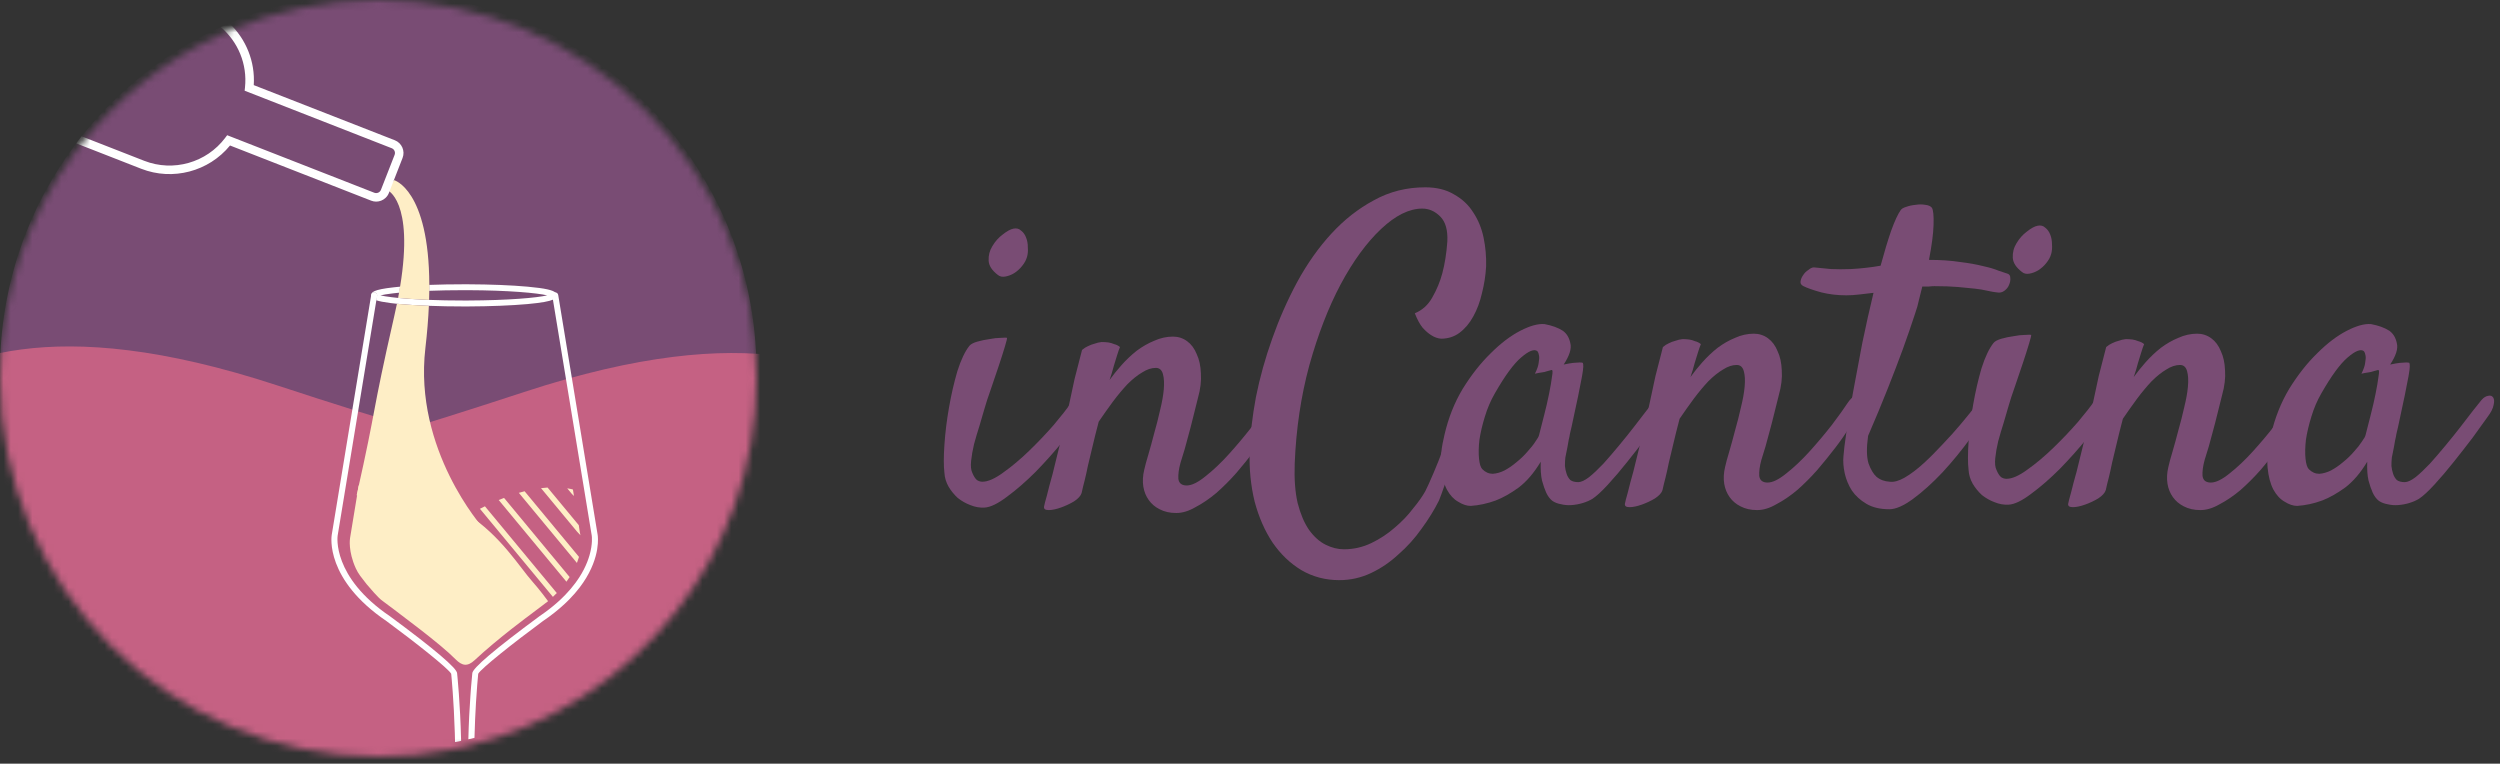 <svg xmlns="http://www.w3.org/2000/svg" width="347" height="106" viewBox="0 0 347 106" fill="none"><rect x="0" y="0" width="347" height="106" fill="#333333" stroke="none"/><path d="M142.547 35.666C142.431 36.09 142.2 36.515 141.852 36.939C141.544 37.325 141.177 37.653 140.753 37.923C140.367 38.155 139.962 38.309 139.537 38.386C139.113 38.464 138.766 38.386 138.495 38.155C137.685 37.537 137.261 36.881 137.222 36.187C137.184 35.454 137.357 34.779 137.743 34.161C138.129 33.505 138.611 32.965 139.19 32.54C139.769 32.077 140.27 31.807 140.695 31.73C141.119 31.653 141.467 31.749 141.737 32.02C142.045 32.251 142.277 32.579 142.431 33.004C142.586 33.389 142.663 33.833 142.663 34.335C142.701 34.836 142.663 35.28 142.547 35.666ZM134.56 47.994C134.753 47.763 135.119 47.57 135.659 47.416C136.2 47.261 136.759 47.145 137.338 47.068C137.917 46.953 138.438 46.895 138.901 46.895C139.402 46.856 139.692 46.856 139.769 46.895C139.807 46.933 139.711 47.338 139.479 48.11C139.248 48.882 138.958 49.789 138.611 50.831C138.264 51.872 137.897 52.953 137.511 54.072C137.126 55.152 136.836 56.04 136.643 56.734C136.45 57.429 136.219 58.22 135.949 59.107C135.679 59.956 135.428 60.805 135.196 61.654C135.003 62.464 134.868 63.236 134.791 63.969C134.714 64.702 134.772 65.262 134.965 65.648C135.158 66.111 135.37 66.439 135.601 66.632C135.833 66.786 136.084 66.863 136.354 66.863C137.126 66.863 138.09 66.439 139.248 65.59C140.444 64.741 141.64 63.738 142.836 62.58C144.071 61.384 145.21 60.188 146.251 58.992C147.293 57.757 148.065 56.773 148.567 56.04C148.875 55.654 149.184 55.403 149.493 55.287C149.84 55.172 150.11 55.191 150.303 55.345C150.534 55.499 150.65 55.75 150.65 56.097C150.689 56.445 150.573 56.85 150.303 57.313C149.686 58.393 148.779 59.686 147.583 61.191C146.386 62.657 145.113 64.085 143.763 65.474C142.412 66.825 141.081 67.982 139.769 68.947C138.495 69.912 137.454 70.413 136.643 70.452C135.987 70.49 135.331 70.375 134.675 70.105C134.058 69.873 133.479 69.545 132.939 69.121C132.437 68.657 132.013 68.137 131.666 67.558C131.318 66.94 131.125 66.304 131.087 65.648C130.971 64.683 130.971 63.371 131.087 61.712C131.203 60.014 131.415 58.297 131.723 56.561C132.032 54.786 132.418 53.107 132.881 51.525C133.383 49.943 133.942 48.766 134.56 47.994Z" fill="#794C74"></path><path d="M163.268 71.204C162.381 71.204 161.609 71.031 160.953 70.683C160.335 70.375 159.834 69.95 159.448 69.41C159.062 68.87 158.811 68.252 158.696 67.558C158.58 66.825 158.618 66.053 158.811 65.243C158.927 64.702 159.12 63.989 159.39 63.101C159.66 62.175 159.93 61.191 160.2 60.149C160.509 59.069 160.779 58.008 161.011 56.966C161.281 55.885 161.454 54.921 161.532 54.072C161.609 53.184 161.57 52.47 161.416 51.93C161.262 51.351 160.934 51.062 160.432 51.062C159.815 51.062 159.178 51.274 158.522 51.699C157.866 52.084 157.191 52.625 156.496 53.319C155.84 54.014 155.165 54.824 154.47 55.75C153.814 56.638 153.158 57.564 152.502 58.529C152.155 59.84 151.866 60.998 151.634 62.001C151.403 62.966 151.19 63.853 150.998 64.664C150.843 65.436 150.689 66.13 150.534 66.747C150.38 67.326 150.245 67.886 150.129 68.426C150.014 68.812 149.666 69.198 149.087 69.584C148.509 69.931 147.891 70.22 147.235 70.452C146.579 70.683 146.02 70.799 145.557 70.799C145.055 70.799 144.843 70.625 144.92 70.278C144.959 70.047 145.094 69.526 145.325 68.715C145.518 67.905 145.769 66.96 146.078 65.879C146.348 64.76 146.637 63.583 146.946 62.349C147.255 61.114 147.544 59.937 147.814 58.818C148.007 57.93 148.219 56.946 148.451 55.866C148.644 54.94 148.875 53.859 149.145 52.625C149.454 51.39 149.801 50.039 150.187 48.573C150.457 48.342 150.727 48.168 150.998 48.052C151.306 47.898 151.615 47.782 151.924 47.705C152.232 47.589 152.56 47.512 152.908 47.473C153.216 47.473 153.525 47.493 153.834 47.531C154.104 47.57 154.374 47.647 154.644 47.763C154.953 47.84 155.223 47.975 155.454 48.168C155.338 48.438 155.203 48.824 155.049 49.326C154.895 49.789 154.74 50.29 154.586 50.831C154.432 51.448 154.239 52.084 154.007 52.74C154.509 52.046 155.068 51.351 155.686 50.657C156.342 49.924 157.036 49.268 157.769 48.689C158.541 48.11 159.352 47.647 160.2 47.3C161.049 46.914 161.918 46.721 162.805 46.721C163.538 46.721 164.194 46.933 164.773 47.358C165.352 47.782 165.795 48.38 166.104 49.152C166.451 49.885 166.644 50.773 166.683 51.814C166.76 52.856 166.625 53.995 166.278 55.229L165.641 57.776C165.448 58.586 165.197 59.551 164.889 60.67C164.619 61.751 164.271 62.947 163.847 64.259C163.615 65.108 163.519 65.841 163.557 66.458C163.635 67.075 164.02 67.384 164.715 67.384C165.41 67.384 166.278 66.96 167.32 66.111C168.4 65.262 169.48 64.239 170.561 63.043C171.641 61.847 172.664 60.632 173.629 59.397C174.593 58.123 175.326 57.101 175.828 56.329C176.175 55.827 176.503 55.499 176.812 55.345C177.121 55.191 177.352 55.172 177.506 55.287C177.699 55.403 177.796 55.673 177.796 56.097C177.796 56.483 177.642 56.985 177.333 57.602C177.063 58.143 176.638 58.856 176.059 59.744C175.519 60.632 174.863 61.577 174.092 62.58C173.32 63.583 172.49 64.606 171.603 65.648C170.715 66.651 169.789 67.577 168.825 68.426C167.86 69.236 166.895 69.892 165.931 70.394C165.004 70.934 164.117 71.204 163.268 71.204Z" fill="#794C74"></path><path d="M185.899 80.523C183.97 80.523 182.214 80.06 180.632 79.134C179.089 78.208 177.757 76.934 176.638 75.314C175.558 73.693 174.728 71.802 174.149 69.641C173.609 67.442 173.378 65.108 173.455 62.638C173.532 60.323 173.821 57.815 174.323 55.114C174.863 52.413 175.616 49.712 176.58 47.01C177.545 44.271 178.703 41.647 180.053 39.139C181.442 36.592 183.024 34.354 184.799 32.425C186.574 30.495 188.542 28.952 190.703 27.794C192.864 26.598 195.237 26 197.822 26C199.404 26 200.736 26.328 201.816 26.984C202.935 27.601 203.823 28.431 204.479 29.473C205.173 30.515 205.655 31.692 205.926 33.004C206.196 34.315 206.311 35.647 206.273 36.997C206.196 38.27 206.003 39.505 205.694 40.702C205.424 41.898 205.019 42.978 204.479 43.943C203.977 44.869 203.34 45.621 202.568 46.2C201.835 46.74 200.986 47.01 200.022 47.01C199.559 46.972 199.115 46.818 198.691 46.547C198.305 46.316 197.9 45.969 197.475 45.505C197.089 45.042 196.723 44.367 196.375 43.48C197.417 43.055 198.227 42.322 198.806 41.28C199.424 40.2 199.887 39.081 200.195 37.923C200.543 36.611 200.774 35.145 200.89 33.524C200.967 31.942 200.639 30.785 199.906 30.052C199.173 29.318 198.343 28.952 197.417 28.952C195.604 28.952 193.694 29.897 191.687 31.788C189.681 33.679 187.809 36.245 186.073 39.486C184.375 42.689 182.928 46.432 181.732 50.715C180.574 54.998 179.899 59.532 179.706 64.317C179.629 66.477 179.764 68.31 180.111 69.815C180.497 71.32 181.018 72.555 181.674 73.519C182.368 74.484 183.14 75.179 183.989 75.603C184.838 76.028 185.687 76.24 186.536 76.24C187.886 76.24 189.16 75.95 190.356 75.371C191.552 74.793 192.632 74.079 193.597 73.23C194.6 72.381 195.449 71.494 196.144 70.567C196.877 69.68 197.436 68.889 197.822 68.194C198.208 67.5 199.778 63.844 200.035 62.97C200.447 61.575 200.508 63.228 200.74 63.421C200.971 63.576 202.108 63.648 201.24 65.421C200.954 66.005 199.964 68.966 199.732 69.468C199.076 70.78 198.266 72.092 197.301 73.404C196.375 74.716 195.314 75.892 194.118 76.934C192.96 78.015 191.687 78.883 190.298 79.539C188.909 80.195 187.443 80.523 185.899 80.523Z" fill="#794C74"></path><path d="M230.582 57.834C230.042 58.606 229.348 59.57 228.499 60.728C227.65 61.847 226.762 62.985 225.836 64.143C224.949 65.262 224.061 66.304 223.174 67.268C222.325 68.194 221.611 68.85 221.032 69.236C220.646 69.468 220.203 69.661 219.701 69.815C219.199 69.969 218.678 70.066 218.138 70.105C217.637 70.143 217.154 70.105 216.691 69.989C216.228 69.912 215.823 69.757 215.476 69.526C215.128 69.256 214.839 68.87 214.607 68.368C214.415 67.944 214.222 67.384 214.029 66.69C213.874 65.995 213.816 65.127 213.855 64.085C212.929 65.628 211.906 66.825 210.787 67.674C209.668 68.484 208.607 69.082 207.604 69.468C206.446 69.892 205.289 70.143 204.131 70.22C203.591 70.22 203.012 70.027 202.395 69.641C201.777 69.294 201.257 68.735 200.832 67.963C200.408 67.153 200.138 66.13 200.022 64.895C199.906 63.622 200.06 62.117 200.485 60.381C201.025 58.027 201.874 55.885 203.032 53.956C204.228 52.027 205.52 50.387 206.909 49.036C208.299 47.647 209.668 46.605 211.019 45.911C212.369 45.216 213.488 44.907 214.376 44.985C215.418 45.178 216.267 45.486 216.923 45.911C217.463 46.297 217.81 46.875 217.965 47.647C218.157 48.38 217.849 49.364 217.038 50.599C217.579 50.483 218.022 50.406 218.37 50.367C218.756 50.329 219.045 50.31 219.238 50.31C219.469 50.31 219.624 50.329 219.701 50.367C219.74 50.445 219.759 50.618 219.759 50.888C219.759 51.12 219.701 51.564 219.585 52.22C219.469 52.876 219.296 53.763 219.064 54.882C218.833 56.001 218.524 57.448 218.138 59.223C218.061 59.57 217.984 59.898 217.907 60.207C217.868 60.477 217.81 60.767 217.733 61.075C217.694 61.345 217.637 61.673 217.559 62.059C217.482 62.445 217.386 62.927 217.27 63.506C217.231 63.853 217.212 64.239 217.212 64.664C217.251 65.05 217.328 65.416 217.444 65.763C217.559 66.111 217.733 66.4 217.965 66.632C218.235 66.825 218.601 66.921 219.064 66.921C219.45 66.921 219.952 66.69 220.569 66.227C221.187 65.725 221.842 65.108 222.537 64.374C223.232 63.603 223.945 62.773 224.679 61.886C225.45 60.959 226.164 60.072 226.82 59.223C227.476 58.374 228.055 57.622 228.557 56.966C229.097 56.31 229.483 55.827 229.714 55.519C230.023 55.172 230.332 54.978 230.64 54.94C230.949 54.863 231.18 54.94 231.335 55.172C231.489 55.403 231.508 55.75 231.393 56.213C231.315 56.676 231.045 57.217 230.582 57.834ZM213.624 60.381C213.816 59.609 214.048 58.702 214.318 57.66C214.588 56.618 214.82 55.615 215.013 54.651C215.206 53.686 215.341 52.895 215.418 52.278C215.534 51.621 215.514 51.313 215.36 51.351C215.167 51.39 214.955 51.448 214.723 51.525C214.53 51.602 214.28 51.66 213.971 51.699C213.662 51.737 213.353 51.795 213.045 51.872C213.353 51.255 213.527 50.753 213.566 50.367C213.643 49.943 213.662 49.615 213.624 49.383C213.585 49.113 213.508 48.901 213.392 48.747C212.968 48.4 212.215 48.689 211.135 49.615C210.093 50.502 208.877 52.162 207.488 54.593C206.909 55.596 206.446 56.676 206.099 57.834C205.752 58.953 205.501 60.014 205.347 61.017C205.231 62.021 205.212 62.908 205.289 63.68C205.366 64.413 205.52 64.895 205.752 65.127C206.176 65.551 206.659 65.763 207.199 65.763C207.739 65.725 208.279 65.57 208.82 65.3C209.398 64.992 209.958 64.606 210.498 64.143C211.077 63.68 211.578 63.197 212.003 62.696C212.466 62.194 212.833 61.731 213.103 61.307C213.411 60.882 213.585 60.574 213.624 60.381Z" fill="#794C74"></path><path d="M243.895 70.799C243.007 70.799 242.235 70.625 241.58 70.278C240.962 69.969 240.461 69.545 240.075 69.005C239.689 68.465 239.438 67.847 239.322 67.153C239.206 66.419 239.245 65.648 239.438 64.837C239.554 64.297 239.747 63.583 240.017 62.696C240.287 61.77 240.557 60.786 240.827 59.744C241.136 58.663 241.406 57.602 241.637 56.561C241.908 55.48 242.081 54.516 242.158 53.667C242.235 52.779 242.197 52.065 242.043 51.525C241.888 50.946 241.56 50.657 241.059 50.657C240.441 50.657 239.805 50.869 239.149 51.294C238.493 51.679 237.817 52.22 237.123 52.914C236.467 53.609 235.792 54.419 235.097 55.345C234.441 56.233 233.785 57.159 233.129 58.123C232.782 59.435 232.492 60.593 232.261 61.596C232.029 62.561 231.817 63.448 231.624 64.259C231.47 65.03 231.315 65.725 231.161 66.342C231.007 66.921 230.872 67.481 230.756 68.021C230.64 68.407 230.293 68.793 229.714 69.178C229.135 69.526 228.518 69.815 227.862 70.047C227.206 70.278 226.647 70.394 226.183 70.394C225.682 70.394 225.47 70.22 225.547 69.873C225.585 69.641 225.72 69.121 225.952 68.31C226.145 67.5 226.396 66.555 226.704 65.474C226.974 64.355 227.264 63.178 227.573 61.943C227.881 60.709 228.171 59.532 228.441 58.413C228.634 57.525 228.846 56.541 229.077 55.461C229.27 54.535 229.502 53.454 229.772 52.22C230.081 50.985 230.428 49.634 230.814 48.168C231.084 47.937 231.354 47.763 231.624 47.647C231.933 47.493 232.242 47.377 232.55 47.3C232.859 47.184 233.187 47.107 233.534 47.068C233.843 47.068 234.152 47.088 234.46 47.126C234.73 47.165 235.001 47.242 235.271 47.358C235.579 47.435 235.849 47.57 236.081 47.763C235.965 48.033 235.83 48.419 235.676 48.92C235.521 49.383 235.367 49.885 235.213 50.425C235.058 51.043 234.865 51.679 234.634 52.335C235.136 51.641 235.695 50.946 236.312 50.252C236.968 49.519 237.663 48.863 238.396 48.284C239.168 47.705 239.978 47.242 240.827 46.895C241.676 46.509 242.544 46.316 243.432 46.316C244.165 46.316 244.821 46.528 245.4 46.953C245.978 47.377 246.422 47.975 246.731 48.747C247.078 49.48 247.271 50.367 247.31 51.409C247.387 52.451 247.252 53.589 246.904 54.824L246.268 57.371C246.075 58.181 245.824 59.146 245.515 60.265C245.245 61.345 244.898 62.541 244.474 63.853C244.242 64.702 244.146 65.436 244.184 66.053C244.261 66.67 244.647 66.979 245.342 66.979C246.036 66.979 246.904 66.555 247.946 65.706C249.027 64.857 250.107 63.834 251.188 62.638C252.268 61.442 253.291 60.226 254.255 58.992C255.22 57.718 255.953 56.696 256.455 55.924C256.802 55.422 257.13 55.094 257.439 54.94C257.747 54.786 257.979 54.766 258.133 54.882C258.326 54.998 258.423 55.268 258.423 55.692C258.423 56.078 258.268 56.58 257.96 57.197C257.689 57.737 257.265 58.451 256.686 59.339C256.146 60.226 255.49 61.172 254.718 62.175C253.947 63.178 253.117 64.201 252.229 65.243C251.342 66.246 250.416 67.172 249.451 68.021C248.487 68.831 247.522 69.487 246.557 69.989C245.631 70.529 244.744 70.799 243.895 70.799Z" fill="#794C74"></path><path d="M275.439 54.708C275.594 54.477 275.787 54.342 276.018 54.303C276.288 54.226 276.5 54.245 276.655 54.361C276.809 54.477 276.886 54.67 276.886 54.94C276.925 55.21 276.828 55.577 276.597 56.04C275.825 57.506 274.803 59.088 273.529 60.786C272.294 62.484 270.983 64.085 269.593 65.59C268.204 67.056 266.854 68.272 265.542 69.236C264.23 70.201 263.13 70.683 262.243 70.683C260.969 70.683 259.908 70.433 259.059 69.931C258.21 69.429 257.535 68.812 257.033 68.079C256.57 67.346 256.242 66.555 256.049 65.706C255.857 64.818 255.799 64.008 255.876 63.275C255.914 62.657 256.049 61.557 256.281 59.975C256.513 58.355 256.821 56.503 257.207 54.419C257.593 52.297 258.017 50.039 258.48 47.647C258.982 45.216 259.503 42.882 260.043 40.644C259.387 40.721 258.731 40.798 258.075 40.875C257.419 40.952 256.821 40.991 256.281 40.991C255.046 40.991 253.889 40.856 252.808 40.586C251.689 40.277 250.86 39.988 250.319 39.718C250.011 39.563 249.876 39.351 249.914 39.081C249.953 38.772 250.069 38.483 250.262 38.213C250.454 37.904 250.705 37.653 251.014 37.46C251.284 37.229 251.535 37.113 251.766 37.113C252.5 37.19 253.291 37.267 254.139 37.344C254.988 37.383 255.914 37.383 256.918 37.344C257.651 37.306 258.345 37.248 259.001 37.171C259.696 37.094 260.371 36.997 261.027 36.881C261.529 35.029 262.011 33.428 262.474 32.077C262.976 30.688 263.42 29.724 263.805 29.183C263.921 28.991 264.172 28.836 264.558 28.72C264.982 28.566 265.426 28.47 265.889 28.431C266.352 28.354 266.796 28.354 267.22 28.431C267.645 28.47 267.953 28.605 268.146 28.836C268.339 29.145 268.417 29.936 268.378 31.209C268.339 32.483 268.127 34.103 267.741 36.071C269.362 36.071 270.79 36.168 272.024 36.361C273.298 36.515 274.378 36.708 275.266 36.939C276.153 37.132 276.867 37.344 277.407 37.576C277.947 37.769 278.353 37.904 278.623 37.981C278.893 38.058 279.028 38.251 279.028 38.56C279.066 38.869 279.009 39.197 278.854 39.544C278.738 39.853 278.526 40.123 278.217 40.354C277.909 40.586 277.562 40.663 277.176 40.586C276.79 40.547 276.346 40.47 275.844 40.354C275.381 40.239 274.803 40.142 274.108 40.065C273.452 39.988 272.661 39.91 271.735 39.833C270.809 39.756 269.728 39.718 268.494 39.718C268.262 39.718 267.992 39.737 267.683 39.775C267.413 39.775 267.124 39.775 266.815 39.775C266.661 40.393 266.506 41.01 266.352 41.628C266.236 42.206 266.063 42.824 265.831 43.48C265.33 45.023 264.751 46.702 264.095 48.515C263.516 50.097 262.821 51.911 262.011 53.956C261.201 56.001 260.294 58.181 259.291 60.496C259.059 62.156 259.079 63.429 259.349 64.317C259.657 65.165 260.024 65.783 260.448 66.169C260.95 66.593 261.567 66.825 262.301 66.863C262.879 66.94 263.574 66.747 264.384 66.284C265.233 65.783 266.101 65.127 266.989 64.317C267.876 63.506 268.764 62.619 269.651 61.654C270.577 60.689 271.426 59.744 272.198 58.818C272.97 57.892 273.645 57.062 274.224 56.329C274.803 55.557 275.208 55.017 275.439 54.708Z" fill="#794C74"></path><path d="M284.7 35.261C284.584 35.685 284.353 36.11 284.005 36.534C283.697 36.92 283.33 37.248 282.906 37.518C282.52 37.75 282.115 37.904 281.69 37.981C281.266 38.058 280.919 37.981 280.648 37.75C279.838 37.132 279.414 36.476 279.375 35.782C279.337 35.049 279.51 34.373 279.896 33.756C280.282 33.1 280.764 32.56 281.343 32.135C281.922 31.672 282.423 31.402 282.848 31.325C283.272 31.248 283.62 31.344 283.89 31.614C284.198 31.846 284.43 32.174 284.584 32.598C284.739 32.984 284.816 33.428 284.816 33.929C284.854 34.431 284.816 34.875 284.7 35.261ZM276.713 47.589C276.906 47.358 277.272 47.165 277.812 47.01C278.353 46.856 278.912 46.74 279.491 46.663C280.07 46.547 280.591 46.489 281.054 46.489C281.555 46.451 281.845 46.451 281.922 46.489C281.96 46.528 281.864 46.933 281.632 47.705C281.401 48.477 281.112 49.383 280.764 50.425C280.417 51.467 280.05 52.548 279.664 53.667C279.279 54.747 278.989 55.635 278.796 56.329C278.603 57.024 278.372 57.815 278.102 58.702C277.832 59.551 277.581 60.4 277.349 61.249C277.156 62.059 277.021 62.831 276.944 63.564C276.867 64.297 276.925 64.857 277.118 65.243C277.311 65.706 277.523 66.034 277.754 66.227C277.986 66.381 278.237 66.458 278.507 66.458C279.279 66.458 280.243 66.034 281.401 65.185C282.597 64.336 283.793 63.333 284.989 62.175C286.224 60.979 287.363 59.783 288.404 58.586C289.446 57.352 290.218 56.368 290.72 55.635C291.028 55.249 291.337 54.998 291.646 54.882C291.993 54.766 292.263 54.786 292.456 54.94C292.687 55.094 292.803 55.345 292.803 55.692C292.842 56.04 292.726 56.445 292.456 56.908C291.839 57.988 290.932 59.281 289.736 60.786C288.539 62.252 287.266 63.68 285.916 65.069C284.565 66.419 283.234 67.577 281.922 68.542C280.648 69.506 279.607 70.008 278.796 70.047C278.14 70.085 277.484 69.969 276.828 69.699C276.211 69.468 275.632 69.14 275.092 68.715C274.59 68.252 274.166 67.731 273.819 67.153C273.471 66.535 273.278 65.898 273.24 65.243C273.124 64.278 273.124 62.966 273.24 61.307C273.356 59.609 273.568 57.892 273.876 56.155C274.185 54.38 274.571 52.702 275.034 51.12C275.536 49.538 276.095 48.361 276.713 47.589Z" fill="#794C74"></path><path d="M305.421 70.799C304.534 70.799 303.762 70.625 303.106 70.278C302.488 69.969 301.987 69.545 301.601 69.005C301.215 68.465 300.964 67.847 300.849 67.153C300.733 66.419 300.771 65.648 300.964 64.837C301.08 64.297 301.273 63.583 301.543 62.696C301.813 61.77 302.083 60.786 302.353 59.744C302.662 58.663 302.932 57.602 303.164 56.561C303.434 55.48 303.607 54.516 303.685 53.667C303.762 52.779 303.723 52.065 303.569 51.525C303.415 50.946 303.087 50.657 302.585 50.657C301.968 50.657 301.331 50.869 300.675 51.294C300.019 51.679 299.344 52.22 298.649 52.914C297.993 53.609 297.318 54.419 296.623 55.345C295.967 56.233 295.311 57.159 294.655 58.123C294.308 59.435 294.019 60.593 293.787 61.596C293.556 62.561 293.343 63.448 293.151 64.259C292.996 65.03 292.842 65.725 292.687 66.342C292.533 66.921 292.398 67.481 292.282 68.021C292.167 68.407 291.819 68.793 291.24 69.178C290.662 69.526 290.044 69.815 289.388 70.047C288.732 70.278 288.173 70.394 287.71 70.394C287.208 70.394 286.996 70.22 287.073 69.873C287.112 69.641 287.247 69.121 287.478 68.31C287.671 67.5 287.922 66.555 288.231 65.474C288.501 64.355 288.79 63.178 289.099 61.943C289.408 60.709 289.697 59.532 289.967 58.413C290.16 57.525 290.372 56.541 290.604 55.461C290.797 54.535 291.028 53.454 291.298 52.22C291.607 50.985 291.954 49.634 292.34 48.168C292.61 47.937 292.88 47.763 293.151 47.647C293.459 47.493 293.768 47.377 294.077 47.3C294.385 47.184 294.713 47.107 295.061 47.068C295.369 47.068 295.678 47.088 295.987 47.126C296.257 47.165 296.527 47.242 296.797 47.358C297.106 47.435 297.376 47.57 297.607 47.763C297.492 48.033 297.356 48.419 297.202 48.92C297.048 49.383 296.893 49.885 296.739 50.425C296.585 51.043 296.392 51.679 296.16 52.335C296.662 51.641 297.221 50.946 297.839 50.252C298.495 49.519 299.189 48.863 299.922 48.284C300.694 47.705 301.505 47.242 302.353 46.895C303.202 46.509 304.071 46.316 304.958 46.316C305.691 46.316 306.347 46.528 306.926 46.953C307.505 47.377 307.948 47.975 308.257 48.747C308.604 49.48 308.797 50.367 308.836 51.409C308.913 52.451 308.778 53.589 308.431 54.824L307.794 57.371C307.601 58.181 307.35 59.146 307.042 60.265C306.772 61.345 306.424 62.541 306 63.853C305.768 64.702 305.672 65.436 305.71 66.053C305.788 66.67 306.173 66.979 306.868 66.979C307.563 66.979 308.431 66.555 309.473 65.706C310.553 64.857 311.634 63.834 312.714 62.638C313.794 61.442 314.817 60.226 315.782 58.992C316.746 57.718 317.479 56.696 317.981 55.924C318.328 55.422 318.656 55.094 318.965 54.94C319.274 54.786 319.505 54.766 319.66 54.882C319.852 54.998 319.949 55.268 319.949 55.692C319.949 56.078 319.795 56.58 319.486 57.197C319.216 57.737 318.791 58.451 318.212 59.339C317.672 60.226 317.016 61.172 316.245 62.175C315.473 63.178 314.643 64.201 313.756 65.243C312.868 66.246 311.942 67.172 310.978 68.021C310.013 68.831 309.048 69.487 308.084 69.989C307.157 70.529 306.27 70.799 305.421 70.799Z" fill="#794C74"></path><path d="M345.3 57.834C344.76 58.606 344.066 59.57 343.217 60.728C342.368 61.847 341.48 62.985 340.554 64.143C339.667 65.262 338.779 66.304 337.892 67.268C337.043 68.194 336.329 68.85 335.75 69.236C335.364 69.468 334.92 69.661 334.419 69.815C333.917 69.969 333.396 70.066 332.856 70.105C332.354 70.143 331.872 70.105 331.409 69.989C330.946 69.912 330.541 69.757 330.194 69.526C329.846 69.256 329.557 68.87 329.325 68.368C329.133 67.944 328.94 67.384 328.747 66.69C328.592 65.995 328.534 65.127 328.573 64.085C327.647 65.628 326.624 66.825 325.505 67.674C324.386 68.484 323.325 69.082 322.322 69.468C321.164 69.892 320.007 70.143 318.849 70.22C318.309 70.22 317.73 70.027 317.113 69.641C316.495 69.294 315.974 68.735 315.55 67.963C315.126 67.153 314.855 66.13 314.74 64.895C314.624 63.622 314.778 62.117 315.203 60.381C315.743 58.027 316.592 55.885 317.749 53.956C318.946 52.027 320.238 50.387 321.627 49.036C323.017 47.647 324.386 46.605 325.737 45.911C327.087 45.216 328.206 44.907 329.094 44.985C330.136 45.178 330.985 45.486 331.641 45.911C332.181 46.297 332.528 46.875 332.682 47.647C332.875 48.38 332.567 49.364 331.756 50.599C332.297 50.483 332.74 50.406 333.088 50.367C333.473 50.329 333.763 50.31 333.956 50.31C334.187 50.31 334.342 50.329 334.419 50.367C334.457 50.445 334.477 50.618 334.477 50.888C334.477 51.12 334.419 51.564 334.303 52.22C334.187 52.876 334.014 53.763 333.782 54.882C333.551 56.001 333.242 57.448 332.856 59.223C332.779 59.57 332.702 59.898 332.625 60.207C332.586 60.477 332.528 60.767 332.451 61.075C332.412 61.345 332.354 61.673 332.277 62.059C332.2 62.445 332.104 62.927 331.988 63.506C331.949 63.853 331.93 64.239 331.93 64.664C331.969 65.05 332.046 65.416 332.162 65.763C332.277 66.111 332.451 66.4 332.682 66.632C332.953 66.825 333.319 66.921 333.782 66.921C334.168 66.921 334.67 66.69 335.287 66.227C335.904 65.725 336.56 65.108 337.255 64.374C337.95 63.603 338.663 62.773 339.397 61.886C340.168 60.959 340.882 60.072 341.538 59.223C342.194 58.374 342.773 57.622 343.275 56.966C343.815 56.31 344.201 55.827 344.432 55.519C344.741 55.172 345.049 54.978 345.358 54.94C345.667 54.863 345.898 54.94 346.053 55.172C346.207 55.403 346.226 55.75 346.111 56.213C346.033 56.676 345.763 57.217 345.3 57.834ZM328.341 60.381C328.534 59.609 328.766 58.702 329.036 57.66C329.306 56.618 329.538 55.615 329.731 54.651C329.924 53.686 330.059 52.895 330.136 52.278C330.252 51.621 330.232 51.313 330.078 51.351C329.885 51.39 329.673 51.448 329.441 51.525C329.248 51.602 328.997 51.66 328.689 51.699C328.38 51.737 328.071 51.795 327.763 51.872C328.071 51.255 328.245 50.753 328.284 50.367C328.361 49.943 328.38 49.615 328.341 49.383C328.303 49.113 328.226 48.901 328.11 48.747C327.686 48.4 326.933 48.689 325.853 49.615C324.811 50.502 323.595 52.162 322.206 54.593C321.627 55.596 321.164 56.676 320.817 57.834C320.47 58.953 320.219 60.014 320.065 61.017C319.949 62.021 319.93 62.908 320.007 63.68C320.084 64.413 320.238 64.895 320.47 65.127C320.894 65.551 321.377 65.763 321.917 65.763C322.457 65.725 322.997 65.57 323.537 65.3C324.116 64.992 324.676 64.606 325.216 64.143C325.795 63.68 326.296 63.197 326.721 62.696C327.184 62.194 327.55 61.731 327.821 61.307C328.129 60.882 328.303 60.574 328.341 60.381Z" fill="#794C74"></path><mask id="mask0_144_26" style="mask-type:alpha" maskUnits="userSpaceOnUse" x="0" y="0" width="105" height="106"><path d="M105 52.503C105 77.176 87.983 97.874 65.039 103.496C64.761 103.564 64.483 103.629 64.201 103.694C63.87 103.771 63.538 103.842 63.203 103.91C62.925 103.969 62.649 104.023 62.371 104.076C59.172 104.686 55.873 105.003 52.5 105.003C23.506 105.003 0 81.497 0 52.503C0 40.636 3.936 29.69 10.576 20.897C10.822 20.568 11.07 20.245 11.328 19.923C16.449 13.46 23.059 8.23 30.64 4.756C31.032 4.573 31.428 4.398 31.828 4.226C38.172 1.507 45.161 0 52.5 0C81.497 0 105 23.506 105 52.503Z" fill="#794C74"></path></mask><g mask="url(#mask0_144_26)"><path d="M104.997 51.502C104.997 76.174 87.98 96.872 65.037 102.493C64.759 102.561 64.481 102.626 64.199 102.691C63.868 102.768 63.536 102.839 63.201 102.907C62.923 102.966 62.648 103.02 62.369 103.073C59.171 103.683 55.872 104 52.498 104C23.505 104 0 80.495 0 51.502C0 39.635 3.936 28.689 10.575 19.896C10.821 19.568 11.07 19.245 11.328 18.922C16.448 12.46 23.058 7.23 30.64 3.756C31.031 3.573 31.427 3.398 31.827 3.226C38.171 0.507 45.16 -1 52.498 -1C81.495 -1 104.997 22.505 104.997 51.502Z" fill="#794C74"></path><path d="M38.5 53.5C6.5 43 -6.5 50.167 -14.5 55C-4.5 127.5 22.5 116 73 120C113.4 123.2 113.667 90.667 109.5 64.5C100 72.5 68.354 63.296 38.5 53.5Z" fill="#C56183"></path><path d="M72.74 54.414C104.74 43.914 117.74 51.081 125.74 55.914C115.74 128.414 88.74 116.914 38.24 120.914C-2.16 124.114 -2.426 91.581 1.74 65.414C11.24 73.414 42.886 64.21 72.74 54.414Z" fill="#C56183"></path><path d="M64.002 102.831C63.722 102.892 63.441 102.945 63.16 103C63.151 102.561 63.139 102.132 63.127 101.712C62.988 97.201 62.658 93.817 62.627 93.525C62.627 93.522 62.623 93.522 62.623 93.517C62.253 92.814 57.803 89.276 53.662 86.221C45.116 80.437 46.003 74.484 46.045 74.234L51.517 40.976L51.525 40.932C51.564 40.704 51.777 40.552 52 40.59C52.222 40.63 52.379 40.839 52.34 41.065L52.24 41.681L46.862 74.369C46.855 74.425 46.051 80.073 54.141 85.547C60.31 90.103 63.438 92.759 63.447 93.454C63.483 93.797 63.879 97.678 63.999 102.701C63.999 102.747 64.001 102.788 64.002 102.831Z" fill="white"></path><path d="M59.589 39.544C59.503 39.548 59.418 39.551 59.333 39.554C59.284 39.556 59.235 39.559 59.187 39.56C57.849 39.613 56.611 39.692 55.541 39.789C55.538 39.789 55.535 39.789 55.532 39.791C55.487 40.064 55.44 40.344 55.389 40.629C56.418 40.53 57.687 40.444 59.168 40.381C59.221 40.378 59.275 40.376 59.33 40.373C59.415 40.37 59.5 40.366 59.586 40.363C59.589 40.085 59.591 39.812 59.589 39.544ZM52.001 40.59C51.777 40.552 51.564 40.704 51.526 40.932L51.517 40.976V40.997C51.517 41.241 51.602 41.47 52.24 41.681L52.34 41.065C52.379 40.839 52.222 40.63 52.001 40.59Z" fill="white"></path><path d="M77.24 40.997C77.24 41.207 77.176 41.408 76.747 41.593C76.244 41.819 75.231 42.021 73.215 42.206C70.984 42.406 68.055 42.523 64.922 42.536H64.379C62.685 42.536 61.042 42.506 59.527 42.446C59.442 42.443 59.36 42.438 59.277 42.435C59.21 42.432 59.143 42.431 59.076 42.428C57.78 42.375 56.583 42.299 55.541 42.206C55.386 42.191 55.237 42.178 55.094 42.162C54.999 42.153 54.905 42.143 54.816 42.134C54.597 42.11 54.392 42.087 54.201 42.063C53.254 41.942 52.641 41.816 52.24 41.681L52.34 41.065C52.379 40.839 52.222 40.63 52.001 40.591C51.777 40.552 51.564 40.704 51.526 40.932L51.517 40.976C51.526 40.559 51.817 40.194 54.639 39.881C54.829 39.862 55.029 39.84 55.24 39.819C55.337 39.807 55.432 39.798 55.532 39.791C55.487 40.064 55.44 40.344 55.389 40.629C55.289 40.639 55.193 40.648 55.097 40.658C54.877 40.681 54.67 40.704 54.475 40.727C53.744 40.814 53.183 40.907 52.804 40.997C53.165 41.083 53.689 41.17 54.366 41.253C54.557 41.275 54.759 41.299 54.974 41.321C55.065 41.33 55.158 41.34 55.254 41.349C56.297 41.449 57.594 41.54 59.12 41.608C59.18 41.611 59.242 41.614 59.303 41.615C59.388 41.618 59.473 41.622 59.559 41.625C60.986 41.68 62.601 41.711 64.379 41.711H64.922C70.631 41.69 74.542 41.33 75.951 40.997C74.542 40.663 70.631 40.298 64.922 40.277H64.379C62.615 40.277 61.008 40.308 59.586 40.363C59.589 40.085 59.591 39.812 59.589 39.544C61.089 39.488 62.706 39.458 64.379 39.458H64.922C68.056 39.47 70.984 39.587 73.215 39.789C75.788 40.021 76.729 40.288 77.061 40.585C77.213 40.716 77.238 40.854 77.24 40.997Z" fill="white"></path><path d="M80.96 80.843C80.805 81.073 80.639 81.305 80.459 81.54C80.036 82.096 79.543 82.666 78.971 83.244C78.781 83.436 78.583 83.63 78.373 83.823C77.525 84.614 76.523 85.418 75.341 86.218C71.201 89.274 66.752 92.811 66.38 93.514C66.38 93.52 66.375 93.52 66.375 93.523C66.363 93.637 66.307 94.187 66.238 95.077C66.186 95.727 66.127 96.549 66.067 97.512C65.984 98.901 65.903 100.574 65.857 102.413C65.573 102.483 65.291 102.551 65.007 102.614C65.061 100.288 65.178 98.217 65.291 96.632C65.315 96.199 65.345 95.806 65.375 95.453C65.467 94.311 65.539 93.59 65.555 93.453C65.564 92.758 68.691 90.101 74.86 85.546C76.029 84.755 77.012 83.961 77.838 83.182C78.045 82.985 78.243 82.79 78.432 82.597C79.004 82.008 79.489 81.429 79.9 80.87C80.076 80.629 80.24 80.393 80.39 80.159C80.886 79.392 81.245 78.668 81.505 78.007C81.633 77.683 81.736 77.376 81.821 77.086C82.293 75.453 82.142 74.394 82.138 74.369L82.041 73.781L81.788 72.243L81.056 67.788L80.893 66.802L76.76 41.682L76.745 41.593L76.662 41.065C76.623 40.839 76.778 40.631 77 40.591C77.021 40.588 77.042 40.585 77.059 40.585C77.26 40.582 77.441 40.725 77.476 40.931L77.485 40.975L82.953 74.233C82.984 74.404 83.407 77.229 80.96 80.843Z" fill="white"></path><path d="M64.796 71.611L64.854 71.681C64.827 71.662 64.8 71.644 64.773 71.624C64.779 71.62 64.787 71.615 64.796 71.611Z" fill="#FEEEC6"></path><path d="M79.668 68.842L79.387 68.571L78.73 67.779C78.919 67.809 79.107 67.843 79.294 67.882C79.341 67.893 79.476 67.934 79.521 67.945L79.668 68.842Z" fill="#FEEEC6"></path><path d="M80.566 74.293L80.085 73.779L75.094 67.757C75.4 67.72 75.702 67.69 76.004 67.671L79.896 72.367L80.335 72.895L80.485 73.908L80.566 74.293Z" fill="#FEEEC6"></path><path d="M80.079 78.137L72.014 68.406C72.282 68.327 72.548 68.255 72.815 68.187L80.365 77.299L80.079 78.137Z" fill="#FEEEC6"></path><path d="M79.065 80.095C78.928 80.308 78.781 80.522 78.62 80.741L69.224 69.405C69.469 69.302 69.715 69.204 69.961 69.109L79.065 80.095Z" fill="#FEEEC6"></path><path d="M77.283 82.313C77.112 82.489 76.932 82.666 76.743 82.845L66.614 70.621C66.844 70.503 67.075 70.388 67.308 70.274L77.283 82.313Z" fill="#FEEEC6"></path><path d="M76.075 83.445C75.996 83.312 74.789 81.724 73.927 80.756C72.081 78.687 69.535 74.363 64.811 71.33C64.791 71.316 64.77 71.303 64.75 71.29C62.847 70.076 60.655 69.027 58.155 68.314C55.332 67.51 52.724 67.31 50.555 67.365C50.291 67.371 50.035 67.383 49.786 67.396L48.586 74.688C48.566 74.814 48.312 76.502 49.376 78.87C49.727 79.653 50.179 80.169 50.875 81.07C51.32 81.575 52.457 82.975 53.133 83.433C53.133 83.433 55.83 85.433 58.23 87.296C60.326 88.923 62.074 90.347 63.24 91.517C64.118 92.398 64.861 92.585 65.889 91.624C69.124 88.598 73.625 85.297 73.625 85.297L76.075 83.445Z" fill="#FEEEC6"></path><path d="M59.586 40.363C59.582 40.772 59.573 41.194 59.559 41.625C59.473 41.622 59.388 41.618 59.303 41.615C59.242 41.614 59.18 41.611 59.12 41.608C57.594 41.539 56.297 41.449 55.254 41.349C55.301 41.105 55.346 40.864 55.389 40.629C55.44 40.344 55.487 40.064 55.532 39.791C57.515 27.733 53.707 26.358 53.707 26.358L54.687 25C54.687 25 59.549 26.276 59.589 39.544C59.591 39.812 59.589 40.085 59.586 40.363Z" fill="#FEEEC6"></path><path d="M67.001 73.214L49.501 68.747C52.471 55.516 51.393 58.493 54.734 43.826C54.865 43.253 54.984 42.699 55.094 42.162C55.237 42.178 55.386 42.191 55.541 42.206C56.583 42.299 57.78 42.375 59.076 42.428C59.143 42.431 59.21 42.432 59.277 42.435C59.36 42.438 59.442 42.443 59.527 42.446C59.448 44.228 59.292 46.191 59.04 48.353C57.402 62.45 67.001 73.214 67.001 73.214Z" fill="#FEEEC6"></path><path d="M54.803 19.467L35.221 11.814C35.434 8.539 34.137 5.4 31.827 3.226C31.427 3.398 31.03 3.572 30.64 3.756C33.029 5.779 34.35 8.906 34.004 12.14L33.956 12.59L54.37 20.572C54.734 20.714 54.915 21.128 54.773 21.492L52.874 26.349C52.732 26.714 52.318 26.894 51.953 26.752L31.531 18.768L31.259 19.129C28.67 22.582 24.05 23.894 20.026 22.322L11.328 18.922C11.07 19.245 10.821 19.567 10.575 19.896L19.596 23.423C23.973 25.135 28.975 23.805 31.928 20.195L51.524 27.854C51.749 27.943 51.98 27.984 52.211 27.984C52.694 27.984 53.162 27.797 53.511 27.469C53.713 27.282 53.876 27.048 53.979 26.779L54.367 25.79L55.877 21.922C56.257 20.951 55.774 19.849 54.803 19.467Z" fill="white"></path></g></svg>